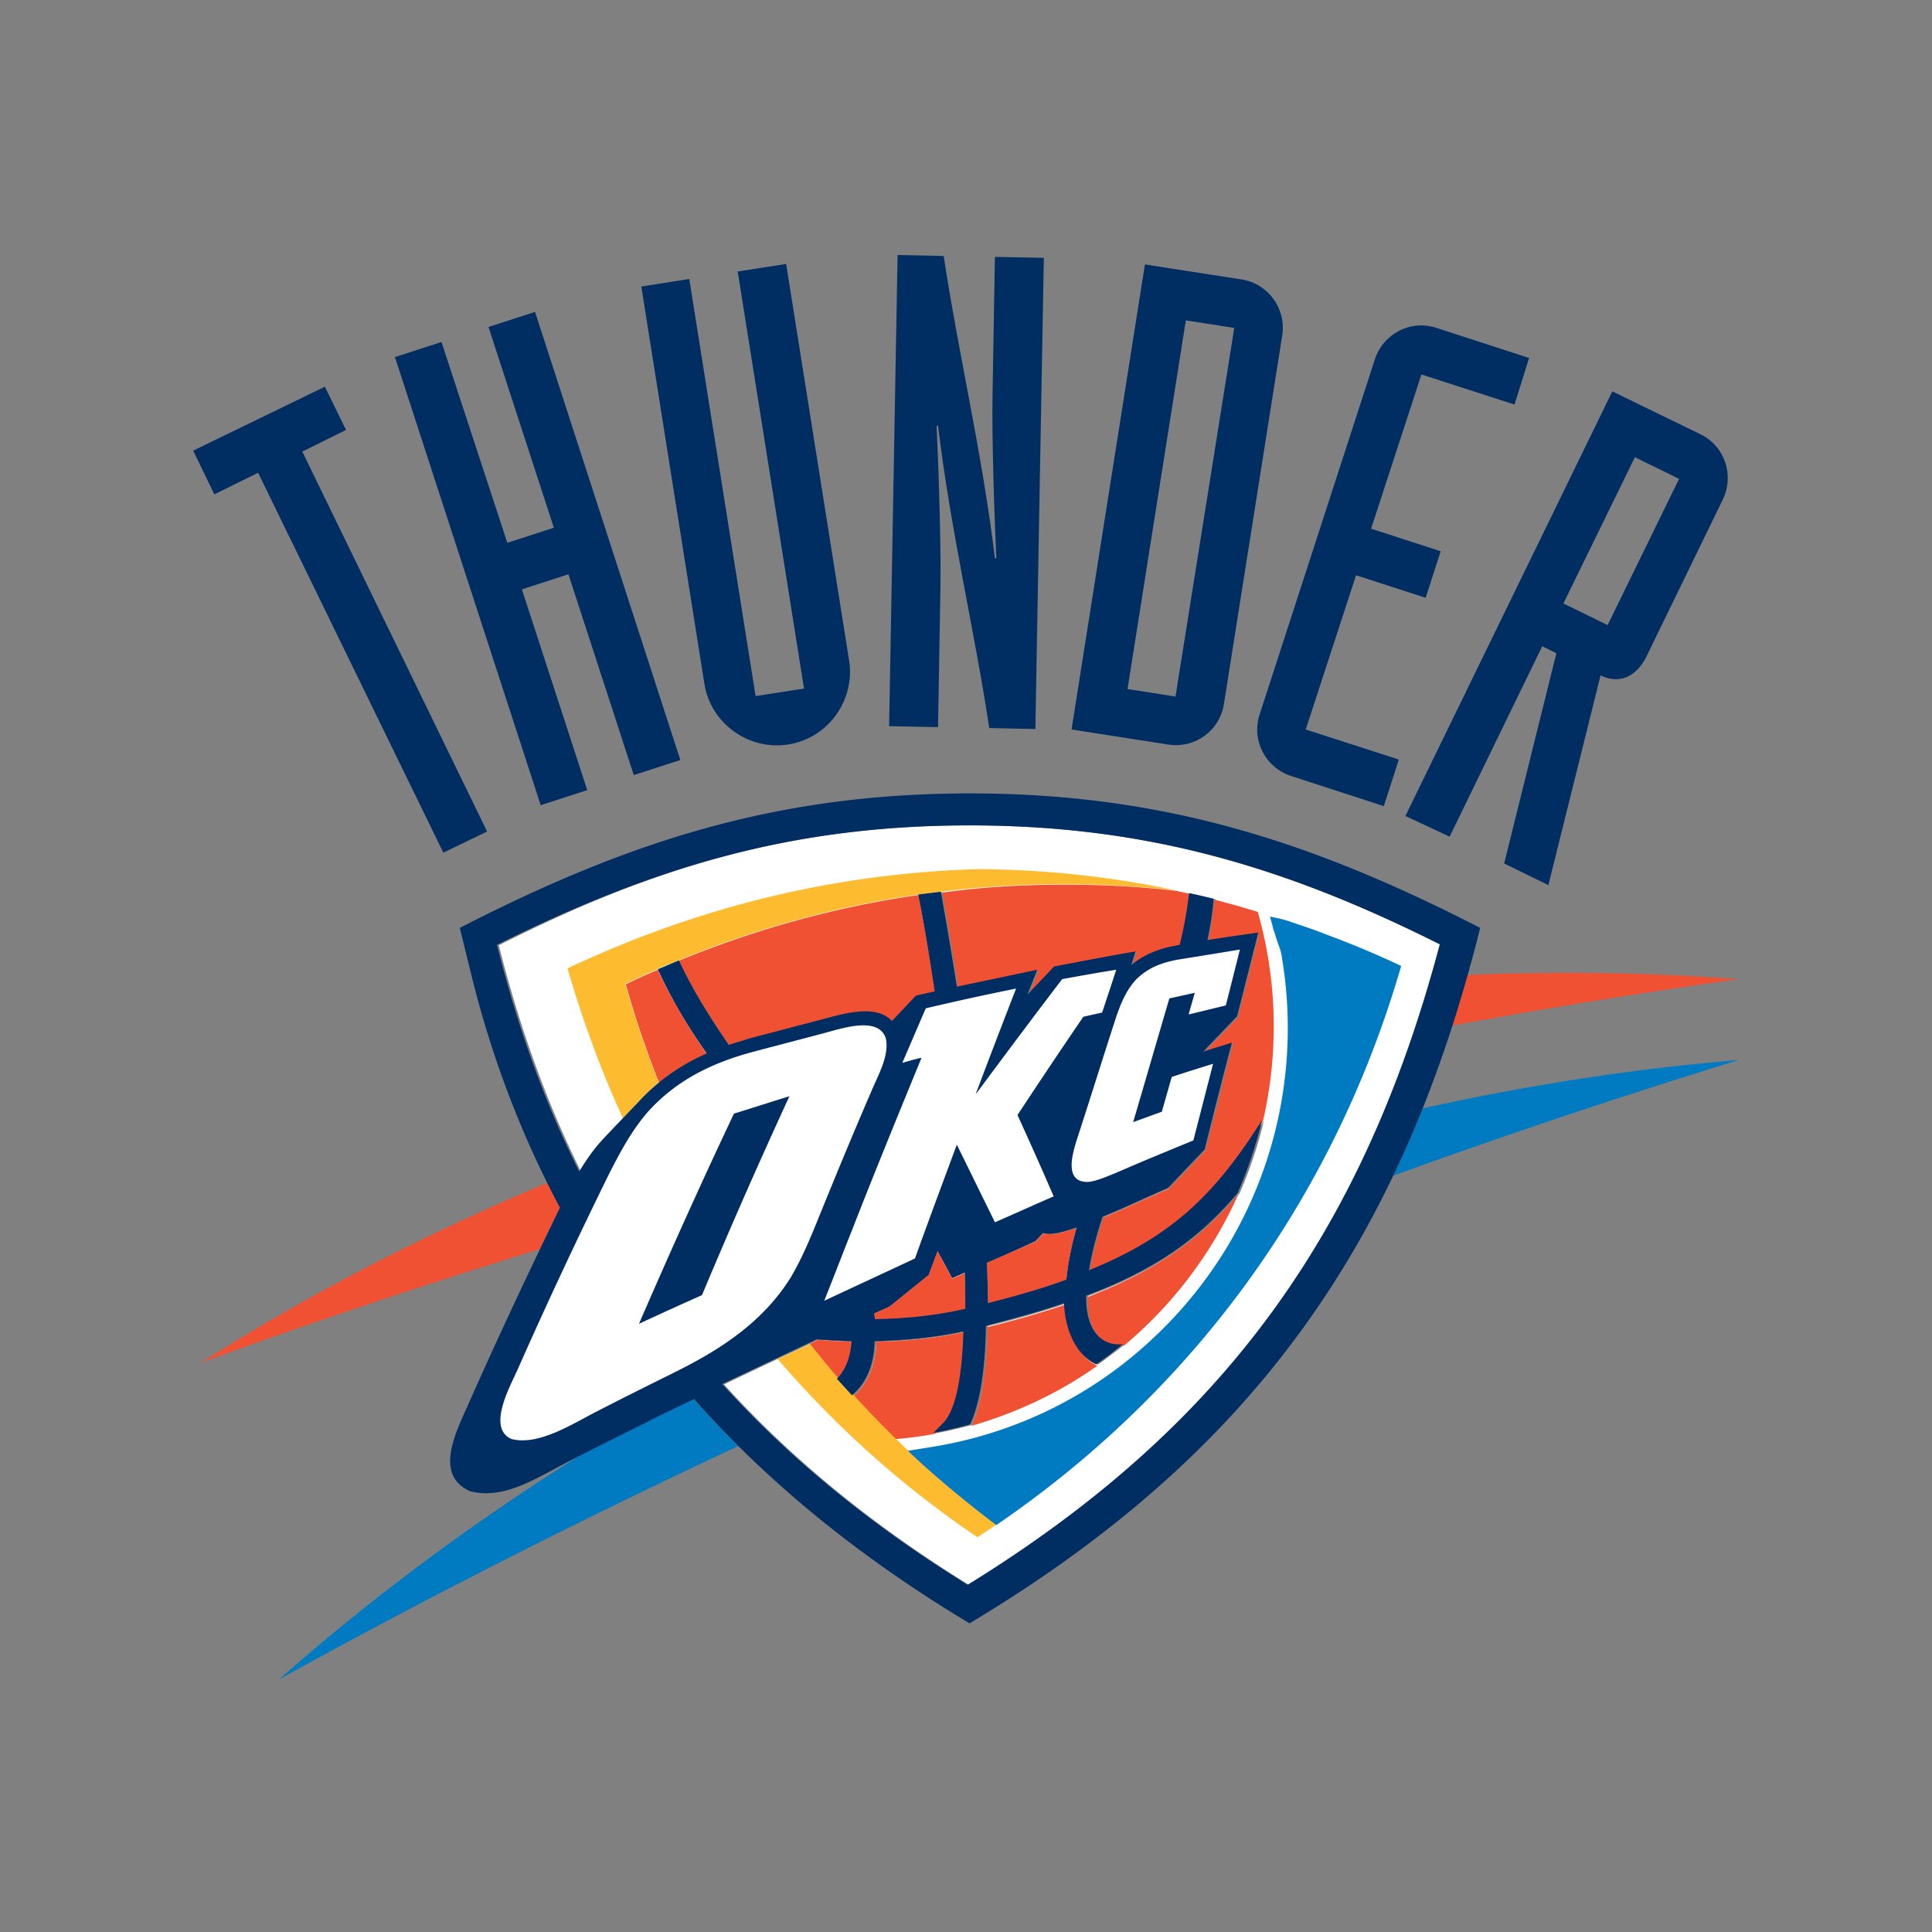 <svg width="250" height="250" fill="none" xmlns="http://www.w3.org/2000/svg"><rect width="100%" height="100%" fill="#808080" stroke="none"/><path d="m211.553 59.164-9.248 18.923 5.719 2.799 9.249-18.923-5.72-2.8Zm-29.693 46.425 26.773-54.944 11.378 5.537c3.164 1.521 4.441 5.294 2.92 8.458L213.074 84.9c-1.278 2.617-3.468 3.712-5.963 2.495l-6.754 27.137-5.719-2.799 6.754-27.198-1.826-.912-11.986 24.642-5.72-2.677Zm16.003-59.264-11.987-3.894c-3.346-1.095-6.875.73-7.971 4.077l-14.907 45.938c-1.095 3.347.73 6.876 4.077 7.971l11.986 3.894 1.948-6.024-12.048-3.894 6.511-19.957 9.005 2.92 1.947-6.023-9.005-2.92 6.51-19.958 12.048 3.894 1.886-6.024Zm-44.418-4.867 6.268.973-7.606 47.703-6.206-.973 7.544-47.703ZM138.66 94.393l12.473 1.947c3.468.548 6.693-1.764 7.241-5.232l7.545-47.703c.547-3.469-1.826-6.693-5.233-7.241l-12.534-1.947-9.492 60.176Zm-23.608-.425 6.328.121.304-17.645c.122-5.355-.243-16.246-.487-21.357h.183c1.643 13.63 4.685 26.285 6.632 39.124l5.963.121 1.095-60.967-6.328-.122-.304 17.646c-.122 5.354.243 16.245.487 21.357h-.183c-1.643-13.63-4.685-26.286-6.632-39.124L116.147 33l-1.095 60.968Zm-13.325-59.812-6.268.974 8.58 53.97-6.267.973-8.58-53.97-6.206.974 8.153 51.353c.791 5.172 5.72 8.701 10.831 7.91 5.172-.79 8.701-5.72 7.91-10.83l-8.153-51.354ZM69.965 104.19l6.024-1.948-8.458-25.98 6.024-1.948 8.457 25.981 6.024-1.947-18.801-57.986-6.024 1.947L71.67 68.29l-6.024 1.948-8.518-25.981-6.024 1.947 18.862 57.986Zm-12.595 6.145 5.659-2.738-23.913-49.163 5.659-2.8-2.738-5.597L25 58.312l2.738 5.659 5.659-2.8 23.973 49.164Z" fill="#002D62"/><path d="M184.051 143.435c13.994-3.103 27.685-5.172 40.949-6.267a941.46 941.46 0 0 0-44.722 14.968c1.339-2.799 2.556-5.719 3.773-8.701ZM36.135 217.302c11.682-10.344 24.886-20.201 39.367-29.267a515.735 515.735 0 0 1 8.153-4.077 281.561 281.561 0 0 1 6.085-2.92c1.886 2.069 3.772 4.137 5.78 6.084-20.687 9.675-40.584 19.775-59.385 30.18Z" fill="#007AC1"/><path d="M189.831 126.155c12.108-.487 23.852-.304 35.108.548a884.395 884.395 0 0 0-37.116 6.023c.73-2.129 1.4-4.32 2.008-6.571ZM25.974 176.353c13.568-8.64 28.597-16.49 44.843-23.304.547 1.095 1.095 2.19 1.643 3.225-.852 1.764-1.765 3.589-2.617 5.354-15.09 4.685-29.753 9.553-43.87 14.725Z" fill="#F05133"/><path d="m113.105 169.964 2.008-.913 5.05-4.076 1.156-3.103c.73 1.521 1.156 2.068 1.886 3.529l1.643-.731c.061 1.643.061 3.164.061 4.686-3.651.851-7.606 1.277-11.683 1.338l-.121-.73Zm14.603-6.571c2.129-.913 4.198-1.826 6.328-2.738l.973-1.035c.426.061.913.061 1.46.061.791-.122 1.826-.426 2.921-.791-.73 2.556-1.156 4.807-1.339 6.754a123.509 123.509 0 0 1-10.161 3.042c-.061-1.764-.122-3.468-.182-5.293Zm-2.252-56.587c22.878 0 40.828 5.355 61.089 15.455-9.917 37.359-28.049 62.489-61.089 82.872-12.412-7.667-22.939-16.246-31.761-25.981 3.894-1.886 8.336-3.955 12.23-5.781 1.582.122 3.042.244 4.502.244-.06 2.129-.791 3.711-1.886 4.867a32.25 32.25 0 0 0 1.947 2.13c1.704-1.521 2.799-3.772 2.921-6.997 4.016-.061 7.91-.487 11.5-1.278-.183 5.902-1.035 10.222-2.678 11.926l-.121.121c-.426.487-.791.792-1.095 1.096a59.769 59.769 0 0 0 4.746-1.096c2.007-4.198 2.068-11.499 2.068-12.777 3.712-.913 7.058-1.886 10.101-2.921.121 3.408 1.521 6.693 4.137 7.91 1.156-.852 2.312-1.703 3.468-2.616-.669.122-4.806.365-4.746-6.267 8.823-3.347 14.543-7.302 19.593-13.265a55.436 55.436 0 0 0 3.164-9.431c-6.024 9.492-11.561 15.029-22.392 19.41.305-1.947.852-4.198 1.765-6.936 3.164-1.339 6.45-2.921 8.458-3.712l4.746-4.989c1.216-4.625 2.373-9.188 3.529-13.812l-3.712 1.156 4.381-4.564c.913-3.59 1.825-7.24 2.738-10.83-2.19.304-4.381.669-6.571.973.365-1.825.608-3.59.791-5.354-1.035-.243-2.13-.548-3.164-.73a56.767 56.767 0 0 1-1.217 6.693l-.304.061c-2.069.365-4.138 1.034-5.963 2.555l.608-1.764c-3.529.608-6.997 1.277-10.526 1.947l-3.468 3.65.121-.304 1.156-2.92-10.404 2.19a561.534 561.534 0 0 0-2.069-12.291l-2.921.365c.609 3.469 1.4 7.789 2.13 12.535l-2.434.547-3.103 3.286c-2.19-2.312-6.632-.852-9.431-.122-3.042.791-6.024 1.582-9.066 2.373a34.81 34.81 0 0 0-2.677.852c-2.252-3.286-4.381-6.632-6.146-10.283l-.304-.669c-.913.365-1.825.73-2.738 1.156l.365.791c1.704 3.529 3.772 6.875 5.963 10.1-3.225 1.46-6.267 3.468-8.884 6.328 0 0-4.259 4.442-4.746 4.99a28.165 28.165 0 0 0-2.86 3.954c-4.441-8.944-7.97-18.679-10.647-29.327 20.079-10.161 38.028-15.516 60.906-15.516Z" fill="#fff"/><path d="m113.105 169.964 2.008-.913 5.05-4.077 1.156-3.103c.73 1.521 1.156 2.069 1.886 3.59l1.643-.73c.061 1.643.061 3.164.061 4.685-3.651.852-7.606 1.278-11.683 1.339l-.121-.791Zm14.603-6.572c2.129-.912 4.198-1.825 6.328-2.738l.973-1.034c.426.061.913.061 1.4.061.791-.122 1.825-.426 2.92-.791-.73 2.555-1.156 4.807-1.338 6.754a123.931 123.931 0 0 1-10.162 3.042c0-1.765-.061-3.468-.121-5.294Zm-39.915-39.063c10.1-4.137 20.444-6.997 31.092-8.518.608 3.468 1.399 7.788 2.13 12.534l-2.434.548-3.103 3.286c-2.191-2.313-6.633-.852-9.371-.122-3.042.791-6.023 1.582-9.066 2.373a33.94 33.94 0 0 0-2.677.852c-2.251-3.286-4.38-6.633-6.145-10.222l-.426-.731Zm-2.495 15.82a125.993 125.993 0 0 1-4.32-12.777c1.339-.67 2.738-1.278 4.138-1.887l.365.791c1.703 3.53 3.772 6.876 5.963 10.101-2.19.973-4.26 2.19-6.146 3.772Zm23.243 38.333a248.494 248.494 0 0 1-3.772-4.563l1.156-.548c1.582.122 3.103.244 4.502.244-.121 2.129-.791 3.711-1.886 4.867Zm12.413 7.058a45.731 45.731 0 0 1-5.05.67 116.762 116.762 0 0 1-5.416-5.598c1.704-1.521 2.799-3.773 2.921-6.997 4.016-.061 7.91-.487 11.5-1.278-.183 5.902-1.035 10.222-2.677 11.926l-.122.121c-.487.548-.852.913-1.156 1.156Zm21.052-8.822c-4.867 3.468-10.404 6.084-16.306 7.788 2.008-4.198 2.068-11.5 2.068-12.778 3.712-.912 7.059-1.886 10.101-2.92.122 3.407 1.521 6.693 4.137 7.91Zm18.254-22.209c-3.407 7.606-8.457 14.299-14.785 19.592-.67.122-4.807.365-4.746-6.267 8.761-3.407 14.481-7.362 19.531-13.325Zm-22.452-40.037c4.868 0 9.614.244 14.299.791a109.64 109.64 0 0 1 10.648 2.738 53.94 53.94 0 0 1 2.069 14.786c0 4.259-.487 8.336-1.4 12.291-6.024 9.492-11.561 15.029-22.391 19.41.304-1.947.852-4.199 1.764-6.937 3.164-1.338 6.45-2.92 8.458-3.711l4.746-4.99c1.217-4.624 2.373-9.187 3.529-13.812l-3.712 1.156 4.381-4.563c.913-3.59 1.826-7.241 2.738-10.831-2.19.305-4.381.67-6.571.974a57.05 57.05 0 0 0 .791-5.355c-1.034-.243-2.13-.547-3.164-.73a56.322 56.322 0 0 1-1.217 6.693l-.304.061c-2.069.365-4.138 1.035-5.963 2.556l.608-1.765c-3.529.609-6.997 1.278-10.526 1.947l-3.468 3.651.122-.304 1.156-2.921-10.405 2.191a554.56 554.56 0 0 0-2.069-12.291c5.111-.73 10.466-1.035 15.881-1.035Z" fill="#F05133"/><path d="M80.613 144.713c-2.86-6.206-5.233-12.717-7.18-19.41 16.976-7.971 34.5-12.291 53.179-12.838 8.701.06 17.159.973 25.495 2.738-4.685-.487-9.492-.791-14.299-.791-5.415 0-10.77.304-16.002.973l-2.921.365c-10.648 1.521-20.992 4.381-31.092 8.519-.913.365-1.826.73-2.738 1.156-1.4.608-2.738 1.217-4.138 1.886a126.095 126.095 0 0 0 4.32 12.778 35.057 35.057 0 0 0-2.677 2.555l-1.947 2.069Zm45.878 54.213c-9.736-6.571-18.376-14.359-25.86-23.06l4.199-1.947c1.217 1.521 2.494 3.103 3.772 4.563.609.73 1.278 1.461 1.947 2.13a129.605 129.605 0 0 0 18.376 16.672c-.852.608-1.643 1.095-2.434 1.642Z" fill="#FDBB30"/><path d="m113.105 169.964.121.73c4.077-.061 8.032-.487 11.683-1.339 0-1.521 0-3.042-.061-4.685l-1.643.73c-.73-1.46-1.095-2.068-1.886-3.529l-1.156 3.104-5.05 4.076-2.008.913Zm14.603-6.571c.06 1.825.121 3.529.121 5.232 3.834-.973 7.18-1.947 10.162-3.042.182-1.947.608-4.198 1.338-6.754-1.095.365-2.069.669-2.92.791-.548.061-1.035.061-1.461-.061l-.973 1.035a198.155 198.155 0 0 1-6.267 2.799Zm-2.252-56.587c-22.878 0-40.827 5.354-61.15 15.455 2.678 10.648 6.146 20.383 10.648 29.327.852-1.399 1.765-2.738 2.86-3.955.487-.547 4.746-4.989 4.746-4.989 2.616-2.86 5.598-4.868 8.883-6.328-2.25-3.225-4.259-6.51-5.962-10.1l-.365-.791c.912-.365 1.825-.791 2.738-1.156l.304.669c1.764 3.651 3.894 6.997 6.145 10.283.852-.304 1.765-.548 2.678-.852 3.042-.791 6.023-1.582 9.066-2.373 2.798-.73 7.24-2.19 9.37.122l3.103-3.286 2.434-.547c-.73-4.807-1.461-9.127-2.13-12.535l2.921-.365a632.334 632.334 0 0 1 2.068 12.291l10.405-2.19-1.156 2.92-.122.304 3.469-3.65c3.529-.67 6.997-1.339 10.526-1.947l-.548 1.764c1.826-1.521 3.894-2.19 5.963-2.555l.304-.061a56.358 56.358 0 0 0 1.217-6.693c1.035.243 2.13.487 3.164.73-.121 1.764-.426 3.59-.791 5.354 2.191-.365 4.381-.669 6.572-.973-.913 3.59-1.826 7.24-2.738 10.83l-4.381 4.564 3.711-1.156c-1.217 4.563-2.373 9.187-3.529 13.812l-4.746 4.989c-2.008.852-5.293 2.434-8.457 3.712-.913 2.738-1.461 5.05-1.765 6.936 10.831-4.381 16.368-9.918 22.391-19.41a55.348 55.348 0 0 1-3.164 9.431c-5.05 5.963-10.769 9.979-19.592 13.265-.061 6.693 4.138 6.389 4.746 6.267-1.095.913-2.251 1.825-3.468 2.616-2.617-1.217-4.016-4.502-4.138-7.91-2.981 1.035-6.328 1.947-10.1 2.921-.061 1.278-.061 8.579-2.069 12.777a67.101 67.101 0 0 1-4.746 1.096l1.095-1.096c0-.06.061-.121.122-.121 1.704-1.704 2.495-6.024 2.677-11.926-3.59.791-7.484 1.156-11.5 1.278-.06 3.225-1.156 5.476-2.92 6.997-.669-.73-1.278-1.399-1.947-2.13 1.095-1.156 1.764-2.738 1.886-4.867-1.399-.061-2.921-.122-4.503-.244-3.894 1.826-8.335 3.955-12.23 5.781 8.823 9.735 19.349 18.314 31.762 25.981 33.039-20.383 51.171-45.513 61.089-82.872-20.018-10.04-37.968-15.394-60.846-15.394ZM59.499 120.07c21.905-11.256 41.132-17.402 66.018-17.402 24.825 0 44.113 6.146 66.018 17.402-10.222 41.01-29.693 68.208-66.079 89.991-13.69-8.214-25.737-17.828-35.655-29.023-2.738 1.338-4.99 2.373-6.085 2.981-3.407 1.704-6.875 3.408-10.283 5.172-3.833 1.947-8.153 4.929-12.595 3.773-4.868-2.13-1.643-8.032-.182-11.379 3.772-8.518 7.727-16.915 11.804-25.311-4.929-9.249-8.823-19.349-11.5-30.241l-1.46-5.963Z" fill="#002D62"/><path d="M152.594 124.147c-2.13.365-4.016 1.034-5.598 2.616-1.278 1.4-1.947 3.043-2.556 4.807-1.703 5.233-3.346 10.526-5.05 15.759-.669 2.069-1.765 5.841 1.582 5.598 1.156-.183 2.19-.669 3.286-1.095 3.346-1.461 6.754-2.86 10.161-4.259.852-3.286 1.704-6.633 2.555-9.918a265.414 265.414 0 0 0-5.354 1.703c-.426 1.521-.852 2.982-1.278 4.503-1.217.426-2.494.913-3.711 1.339 1.582-5.355 3.103-10.648 4.685-16.003l3.285-.73c-.243.913-.547 1.886-.791 2.799 1.582-.365 3.225-.791 4.807-1.156.609-2.373 1.217-4.807 1.826-7.241-2.556.426-5.172.852-7.849 1.278Zm-15.151 2.555c-3.773 4.929-7.484 9.918-11.196 14.908 1.704-4.564 3.469-9.127 5.233-13.691a360.542 360.542 0 0 0-11.682 2.556c-1.035 2.373-2.008 4.685-3.043 7.058.852-.243 1.704-.487 2.495-.669-3.042 7.423-6.085 14.846-9.005 22.33-1.217 3.042-2.373 6.085-3.59 9.127 3.894-1.825 7.849-3.651 11.743-5.476 1.765-4.929 3.59-9.796 5.415-14.725l4.929 10.04c2.556-1.096 5.05-2.252 7.606-3.347a549.456 549.456 0 0 0-4.685-10.526 913.818 913.818 0 0 1 8.518-12.717c.791-.182 1.643-.365 2.434-.548.608-1.825 1.217-3.65 1.825-5.536-2.312.365-4.685.791-6.997 1.216Zm-46.608 40.889a489.845 489.845 0 0 0-8.153 3.711c3.955-9.127 8.031-18.193 12.29-27.198 2.374-.73 4.807-1.521 7.18-2.251a789.337 789.337 0 0 0-11.317 25.738Zm6.51-31.457c-5.171 1.399-9.735 3.589-13.446 7.666-2.13 2.434-3.59 5.172-5.05 8.032a683.916 683.916 0 0 0-11.865 25.372c-.974 2.191-4.016 7.606-.791 9.006 3.59.912 8.031-2.069 11.195-3.651 3.407-1.765 6.876-3.468 10.283-5.172 5.841-2.921 11.135-6.45 14.664-12.108 1.399-2.373 2.495-4.99 3.529-7.545 2.251-5.537 4.503-11.013 6.876-16.489.851-2.069 2.373-4.625 1.886-6.876-.974-3.042-6.085-1.156-8.275-.608-2.982.791-6.024 1.582-9.005 2.373Z" fill="#fff"/><path d="M167.075 119.584Zm-.244-.365c1.582.547 3.104 1.034 4.625 1.642 3.772 1.4 7.058 2.799 9.857 4.138-8.458 29.145-25.86 53.544-50.381 70.946l-2.007 1.4c-7.18-5.416-11.439-9.614-11.439-9.614l3.407-.548c10.222-1.703 20.14-6.328 28.293-13.994 13.934-13.021 19.593-31.518 16.733-49.042a8.597 8.597 0 0 0-.244-1.217l-.06-.182-.061-.183-.061-.122-.061-.182-.061-.183-.061-.182-.061-.183-.06-.182-.061-.183-.061-.182-.061-.244-.061-.182-.061-.183-.06-.122-.061-.182c-.122-.609-.305-1.156-.426-1.643 1.034.183 1.764.365 2.494.609Z" fill="#007AC1"/></svg>